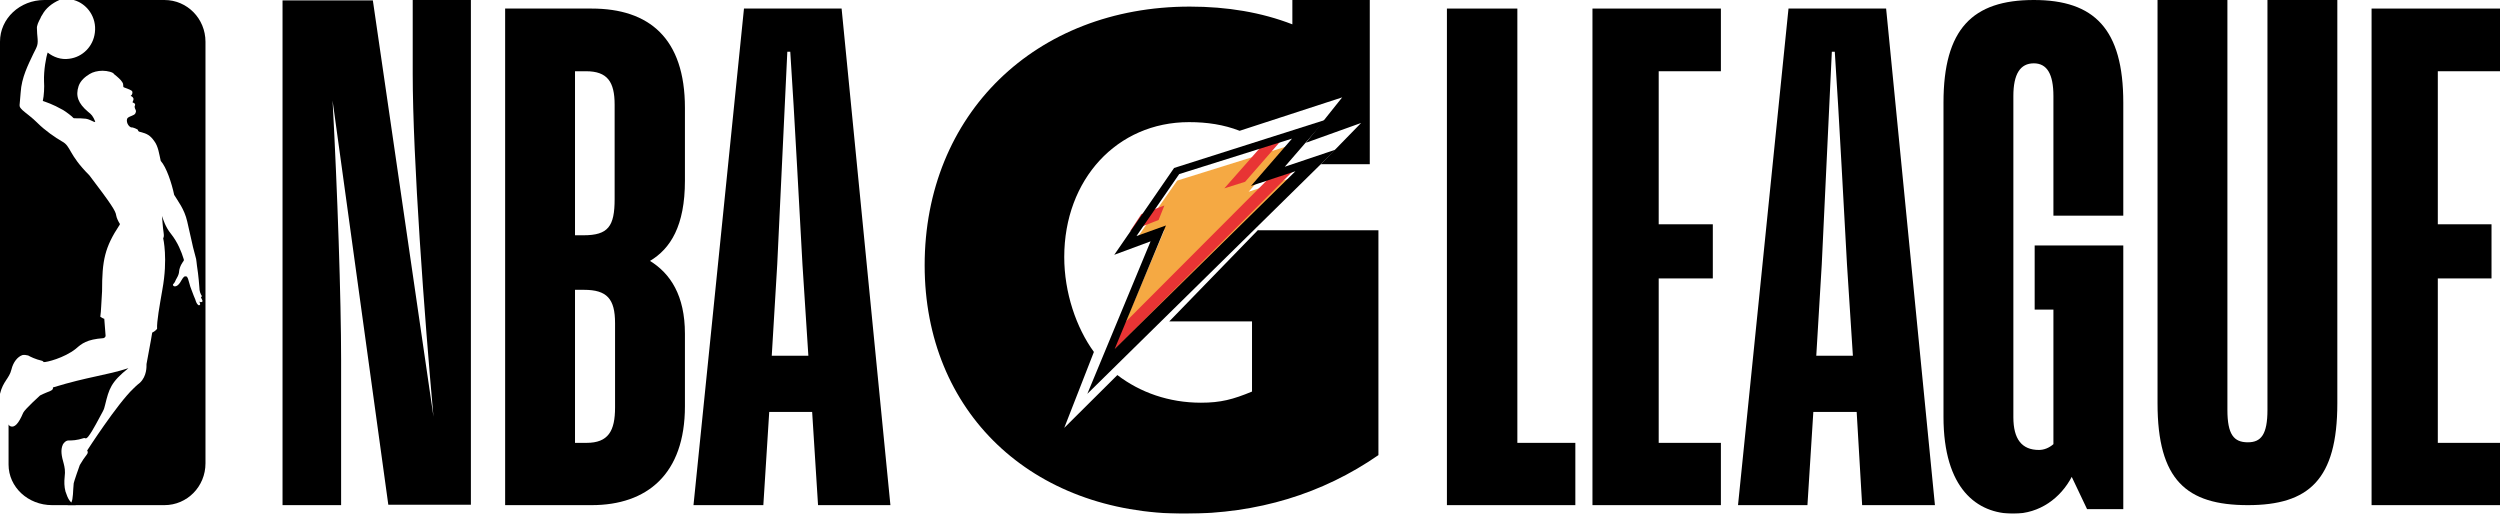 <?xml version="1.0" encoding="UTF-8"?>
<svg width="292px" height="60px" viewBox="0 0 292 60" version="1.1" xmlns="http://www.w3.org/2000/svg" xmlns:xlink="http://www.w3.org/1999/xlink">
    <title>nba-g-league-logo-vector</title>
    <defs>
        <filter id="filter-1">
            <feColorMatrix in="SourceGraphic" type="matrix" values="0 0 0 0 0.847 0 0 0 0 0.847 0 0 0 0 0.847 0 0 0 1 0"></feColorMatrix>
        </filter>
    </defs>
    <g id="Home" stroke="none" stroke-width="1" fill="none" fill-rule="evenodd">
        <g id="Desktop-HD" transform="translate(-508, -885)">
            <g id="nba-g-league-logo-vector" transform="translate(120, 868)" filter="url(#filter-1)">
                <g transform="translate(388, 17)">
                    <path d="M23.477,34.695 C23.525,34.695 23.573,34.646 23.573,34.598 C23.573,34.55 23.525,34.453 23.477,34.405 C23.288,34.066 23.288,33.631 23.288,33.583 C23.288,33.583 23.192,32.182 23.003,31.022 C22.955,30.732 22.955,30.442 22.907,30.249 C22.86,30.007 22.527,28.896 22.433,28.364 C22.433,28.364 22.1,26.867 21.863,25.852 C21.53,24.402 20.77,23.484 20.343,22.759 C20.058,21.406 19.44,19.522 18.775,18.797 C18.585,17.975 18.49,17.106 18.015,16.477 C17.54,15.801 17.16,15.608 16.4,15.414 C16.305,15.414 16.258,15.366 16.163,15.318 C16.115,15.173 16.067,15.124 16.067,15.124 C16.067,15.124 15.545,14.835 15.307,14.883 C14.785,14.641 14.69,13.868 14.975,13.723 C15.165,13.578 15.64,13.482 15.783,13.288 C15.877,13.095 15.925,12.998 15.83,12.805 C15.783,12.66 15.735,12.66 15.735,12.515 C15.688,12.37 15.783,12.37 15.783,12.225 C15.783,12.08 15.64,12.032 15.545,11.984 C15.498,11.984 15.45,11.935 15.498,11.887 C15.498,11.887 15.592,11.694 15.592,11.597 C15.592,11.5 15.592,11.452 15.498,11.355 C15.355,11.21 15.355,11.259 15.26,11.21 C15.26,11.21 15.26,11.21 15.26,11.21 C15.355,11.114 15.45,11.017 15.45,10.921 C15.498,10.776 15.45,10.631 15.355,10.582 C15.165,10.437 14.547,10.244 14.453,10.196 C14.31,10.051 14.5,9.906 14.262,9.568 C14.12,9.326 13.74,8.988 13.312,8.649 C13.265,8.456 12.553,8.263 11.982,8.263 C11.412,8.263 10.842,8.408 10.463,8.649 C9.988,8.939 9.418,9.374 9.18,10.051 C8.8,11.21 9.133,12.08 10.273,13.047 C10.7,13.385 10.842,13.53 11.127,14.206 C11.08,14.206 11.033,14.255 11.033,14.255 C10.7,14.11 10.367,13.916 10.035,13.868 C9.18,13.771 8.61,13.868 8.562,13.771 C8.467,13.627 7.707,13.047 7.375,12.853 C6.093,12.129 5.38,11.935 5,11.79 C5.143,11.162 5.19,10.147 5.143,9.519 C5.095,8.215 5.38,6.668 5.57,6.137 C6.235,6.668 7.138,7.007 8.088,6.862 C9.655,6.668 10.89,5.412 11.08,3.817 C11.318,2.029 10.178,0.435 8.61,0 L19.203,0 C21.863,0 24,2.174 24,4.88 L24,54.12 C24,56.826 21.863,59 19.203,59 L7.897,59 C7.897,58.952 8.135,59 8.325,58.71 C8.562,58.275 8.515,57.309 8.61,56.439 C8.658,56.197 9.227,54.554 9.322,54.313 C9.607,53.83 9.893,53.395 10.13,53.105 C10.367,52.815 10.178,52.622 10.178,52.622 C10.178,52.622 13.693,47.161 15.592,45.373 C15.592,45.373 15.973,44.987 16.352,44.697 C17.16,43.924 17.113,42.812 17.113,42.523 C17.587,40.01 17.777,38.898 17.777,38.85 C18.11,38.705 18.348,38.415 18.348,38.415 C18.3,37.545 18.633,35.758 18.965,33.825 C19.63,30.201 19.06,27.833 19.06,27.833 C19.155,27.64 19.155,27.543 19.108,27.156 C19.012,26.577 18.965,25.658 18.918,25.224 C19.06,25.61 19.297,26.48 19.962,27.301 C20.77,28.316 21.198,29.428 21.435,30.201 C21.435,30.201 21.53,30.394 21.435,30.491 C21.435,30.491 20.96,31.07 20.913,31.747 C20.913,31.844 20.865,32.133 20.628,32.52 C20.58,32.568 20.532,32.713 20.438,32.907 C20.343,33.1 20.2,33.197 20.2,33.245 C20.2,33.438 20.438,33.535 20.723,33.342 C20.865,33.245 21.055,33.003 21.15,32.81 C21.245,32.665 21.435,32.278 21.625,32.278 C21.815,32.278 21.863,32.327 21.863,32.375 C21.957,32.472 22.005,32.713 22.148,33.197 C22.195,33.342 22.242,33.583 22.337,33.776 C22.527,34.308 22.765,34.888 22.812,34.984 C22.812,35.033 22.907,35.274 22.955,35.371 C23.05,35.564 23.192,35.661 23.24,35.661 C23.288,35.661 23.383,35.613 23.383,35.516 C23.383,35.516 23.288,35.226 23.288,35.226 C23.43,35.323 23.573,35.323 23.668,35.178 C23.668,35.129 23.573,34.984 23.573,34.936 C23.477,34.791 23.477,34.695 23.477,34.695" id="Path" fill="#000000" fill-rule="nonzero"></path>
                    <path d="M12.076,39.497 C12.23,39.449 12.333,39.353 12.333,39.208 L12.179,37.234 C12.179,37.234 12.076,37.234 11.716,36.993 C11.819,36.27 11.819,35.499 11.922,34.006 C11.922,30.394 12.23,28.901 13.977,26.251 C13.977,26.251 14.029,26.203 13.977,26.107 C13.874,25.962 13.617,25.481 13.566,25.143 C13.515,24.662 13.001,23.843 10.431,20.471 C7.965,18.015 8.325,17.099 7.246,16.521 C6.475,16.088 5.241,15.221 4.419,14.402 C3.648,13.631 2.98,13.198 2.621,12.861 C2.107,12.331 2.312,12.524 2.415,10.79 C2.518,9.055 3.289,7.562 3.905,6.262 C4.368,5.347 4.471,5.25 4.368,4.239 C4.368,4.191 4.316,3.805 4.316,3.372 C4.265,2.986 4.522,2.505 4.728,2.119 C4.779,1.975 4.83,1.879 4.933,1.734 C5.344,0.963 6.064,0.385 6.937,0 L5.19,0 C2.312,0 0,2.168 0,4.865 L0,46 C0.36,44.507 1.079,44.218 1.336,43.158 C1.542,42.291 2.055,41.665 2.621,41.472 C2.826,41.424 3.083,41.472 3.289,41.52 C3.546,41.665 4.111,41.954 4.933,42.147 C5.036,42.195 5.087,42.243 5.087,42.291 C5.396,42.339 7.502,41.809 8.838,40.75 C9.558,40.124 10.123,39.642 12.076,39.497" id="Path" fill="#000000" fill-rule="nonzero"></path>
                    <path d="M15,43 C12.432,43.845 10.317,43.985 6.187,45.252 C6.237,45.674 5.784,45.628 4.676,46.191 C4.676,46.191 2.914,47.786 2.712,48.208 C2.158,49.522 1.705,49.944 1.252,49.804 C1.151,49.757 1.05,49.71 1,49.569 L1,54.261 C1,56.889 3.266,59 6.086,59 L8.856,59 C8.151,58.718 7.95,58.296 7.647,57.405 C7.496,56.842 7.496,56.232 7.547,55.762 C7.647,54.965 7.547,54.589 7.446,54.167 C7.194,53.276 7.043,52.572 7.345,51.915 C7.396,51.821 7.647,51.446 8,51.446 C8.403,51.446 8.957,51.446 9.813,51.164 C9.863,51.164 9.964,51.164 10.014,51.211 C10.065,51.211 10.216,51.117 10.317,50.977 C10.871,50.273 11.576,48.818 11.978,48.114 C12.18,47.739 12.18,47.645 12.281,47.27 C12.734,45.44 12.935,44.642 15,43" id="Path" fill="#000000" fill-rule="nonzero"></path>
                    <path d="M39.795,59 L33,59 L33,0.048 L43.549,0.048 L50.629,48.659 C49.583,37.111 48.205,18.459 48.205,8.601 L48.205,0 L55,0 L55,58.952 L45.354,58.952 L38.844,11.742 C39.415,22.324 39.842,34.936 39.842,42.039 L39.842,59 L39.795,59 Z" id="Path" fill="#000000" fill-rule="nonzero"></path>
                    <path d="M59,59 L59,1 L69.102,1 C75.82,1 80,4.47 80,12.6 L80,21.11 C80,26.387 78.308,29.049 75.919,30.475 C78.308,31.949 80,34.516 80,38.985 L80,47.448 C80,55.387 75.571,59 69.102,59 L59,59 Z M67.161,8.321 L67.161,27.48 L68.156,27.48 C71.043,27.48 71.789,26.434 71.789,23.249 L71.789,12.22 C71.789,9.557 70.943,8.321 68.455,8.321 L67.161,8.321 L67.161,8.321 Z M67.161,33.851 L67.161,51.726 L68.505,51.726 C71.043,51.726 71.839,50.348 71.839,47.59 L71.839,37.749 C71.839,34.897 70.893,33.851 68.206,33.851 L67.161,33.851 L67.161,33.851 Z" id="Shape" fill="#000000" fill-rule="nonzero"></path>
                    <path d="M94.859,48.113 L89.846,48.113 L89.158,59 L81,59 L86.897,1 L98.299,1 L104,59 L95.547,59 L94.859,48.113 Z M90.141,41.552 L94.417,41.552 L93.729,30.903 C93.483,26.672 92.795,13.266 92.303,6.039 L91.959,6.039 L90.78,30.903 L90.141,41.552 Z" id="Shape" fill="#000000" fill-rule="nonzero"></path>
                    <polygon id="Path" fill="#000000" fill-rule="nonzero" points="169 59 169 1 177.227 1 177.227 51.726 184 51.726 184 59"></polygon>
                    <polygon id="Path" fill="#000000" fill-rule="nonzero" points="201 59 186 59 186 1 201 1 201 8.321 193.736 8.321 193.736 26.197 200.057 26.197 200.057 32.52 193.736 32.52 193.736 51.726 201 51.726"></polygon>
                    <path d="M216.859,48.113 L211.797,48.113 L211.109,59 L203,59 L208.897,1 L220.299,1 L226,59 L217.498,59 L216.859,48.113 Z M212.141,41.552 L216.417,41.552 L215.729,30.903 C215.483,26.672 214.795,13.266 214.303,6.039 L213.959,6.039 L212.78,30.903 L212.141,41.552 Z" id="Shape" fill="#000000" fill-rule="nonzero"></path>
                    <path d="M241.979,55.697 C240.685,58.163 238.246,60 235.161,60 C230.931,60 227,57.099 227,48.687 L227,11.99 C227,3.384 230.384,0 237.55,0 C244.616,0 248,3.384 248,11.99 L248,25.189 L239.839,25.189 L239.839,11.217 C239.839,8.654 239.092,7.397 237.55,7.397 C235.957,7.397 235.161,8.654 235.161,11.217 L235.161,48.735 C235.161,51.297 236.156,52.554 238.147,52.554 C238.744,52.554 239.341,52.313 239.839,51.878 L239.839,36.164 L237.649,36.164 L237.649,28.67 L248,28.67 L248,59.468 L243.77,59.468 L241.979,55.697 Z" id="Path" fill="#000000" fill-rule="nonzero"></path>
                    <path d="M273,0 L273,47.104 C273,56.026 269.666,59 262.55,59 C255.384,59 252,56.074 252,47.104 L252,0 L260.161,0 L260.161,47.872 C260.161,50.75 260.908,51.661 262.55,51.661 C264.092,51.661 264.839,50.75 264.839,47.872 L264.839,0 L273,0 L273,0 Z" id="Path" fill="#000000" fill-rule="nonzero"></path>
                    <polygon id="Path" fill="#000000" fill-rule="nonzero" points="292 59 277 59 277 1 292 1 292 8.321 284.736 8.321 284.736 26.197 291.009 26.197 291.009 32.52 284.736 32.52 284.736 51.726 292 51.726"></polygon>
                    <path d="M146.956,26.843 L136.568,37.542 L146.235,37.542 L146.235,45.735 C144.023,46.651 142.58,47.036 140.271,47.036 C136.52,47.036 133.153,45.831 130.508,43.807 L124.304,49.976 L127.767,41.108 C125.699,38.265 124.304,34.169 124.304,30.024 C124.304,20.964 130.46,14.265 138.877,14.265 C140.993,14.265 142.917,14.554 144.792,15.277 L156.768,11.373 L152.535,16.675 L158.98,14.361 L154.796,18.651 L154.267,19.181 L159.99,19.181 L159.99,0 L150.948,0 L150.948,2.843 C147.341,1.446 143.349,0.771 138.973,0.771 C120.937,0.771 108,13.349 108,30.988 C108,48.096 120.456,60 138.396,60 C146.86,60 154.459,57.687 161,53.157 L161,26.892 L146.956,26.892 L146.956,26.843 Z" id="Path" fill="#000000" fill-rule="nonzero"></path>
                    <polygon id="Path" fill="#F5A943" fill-rule="nonzero" points="137.496 21.093 150.603 17 145.837 22.395 151 20.721 130 41 136.007 26.86 132.582 28.116"></polygon>
                    <polygon id="Path" fill="#E83434" fill-rule="nonzero" points="133.301 25.016 132 27 135.325 25.694 136 24"></polygon>
                    <polygon id="Path" fill="#E83434" fill-rule="nonzero" points="147.619 16.767 143 22 145.429 21.233 150 16"></polygon>
                    <polygon id="Path" fill="#E83434" fill-rule="nonzero" points="148.021 21.011 131.39 37.677 131.39 37.677 130 41 151 20"></polygon>
                    <path d="M132.74,27.571 L136.184,26.333 L130.194,40.762 L151.308,20 L146.117,21.714 L150.909,16.19 L137.731,20.333 L132.74,27.571 Z M127,46 C127.948,43.714 134.387,28.19 134.387,28.19 L130.145,29.762 L137.133,19.619 L154.802,14 L150.06,19.476 L156,17.476 L127,46 Z" id="Shape" fill="#000000" fill-rule="nonzero"></path>
                </g>
            </g>
        </g>
    </g>
</svg>